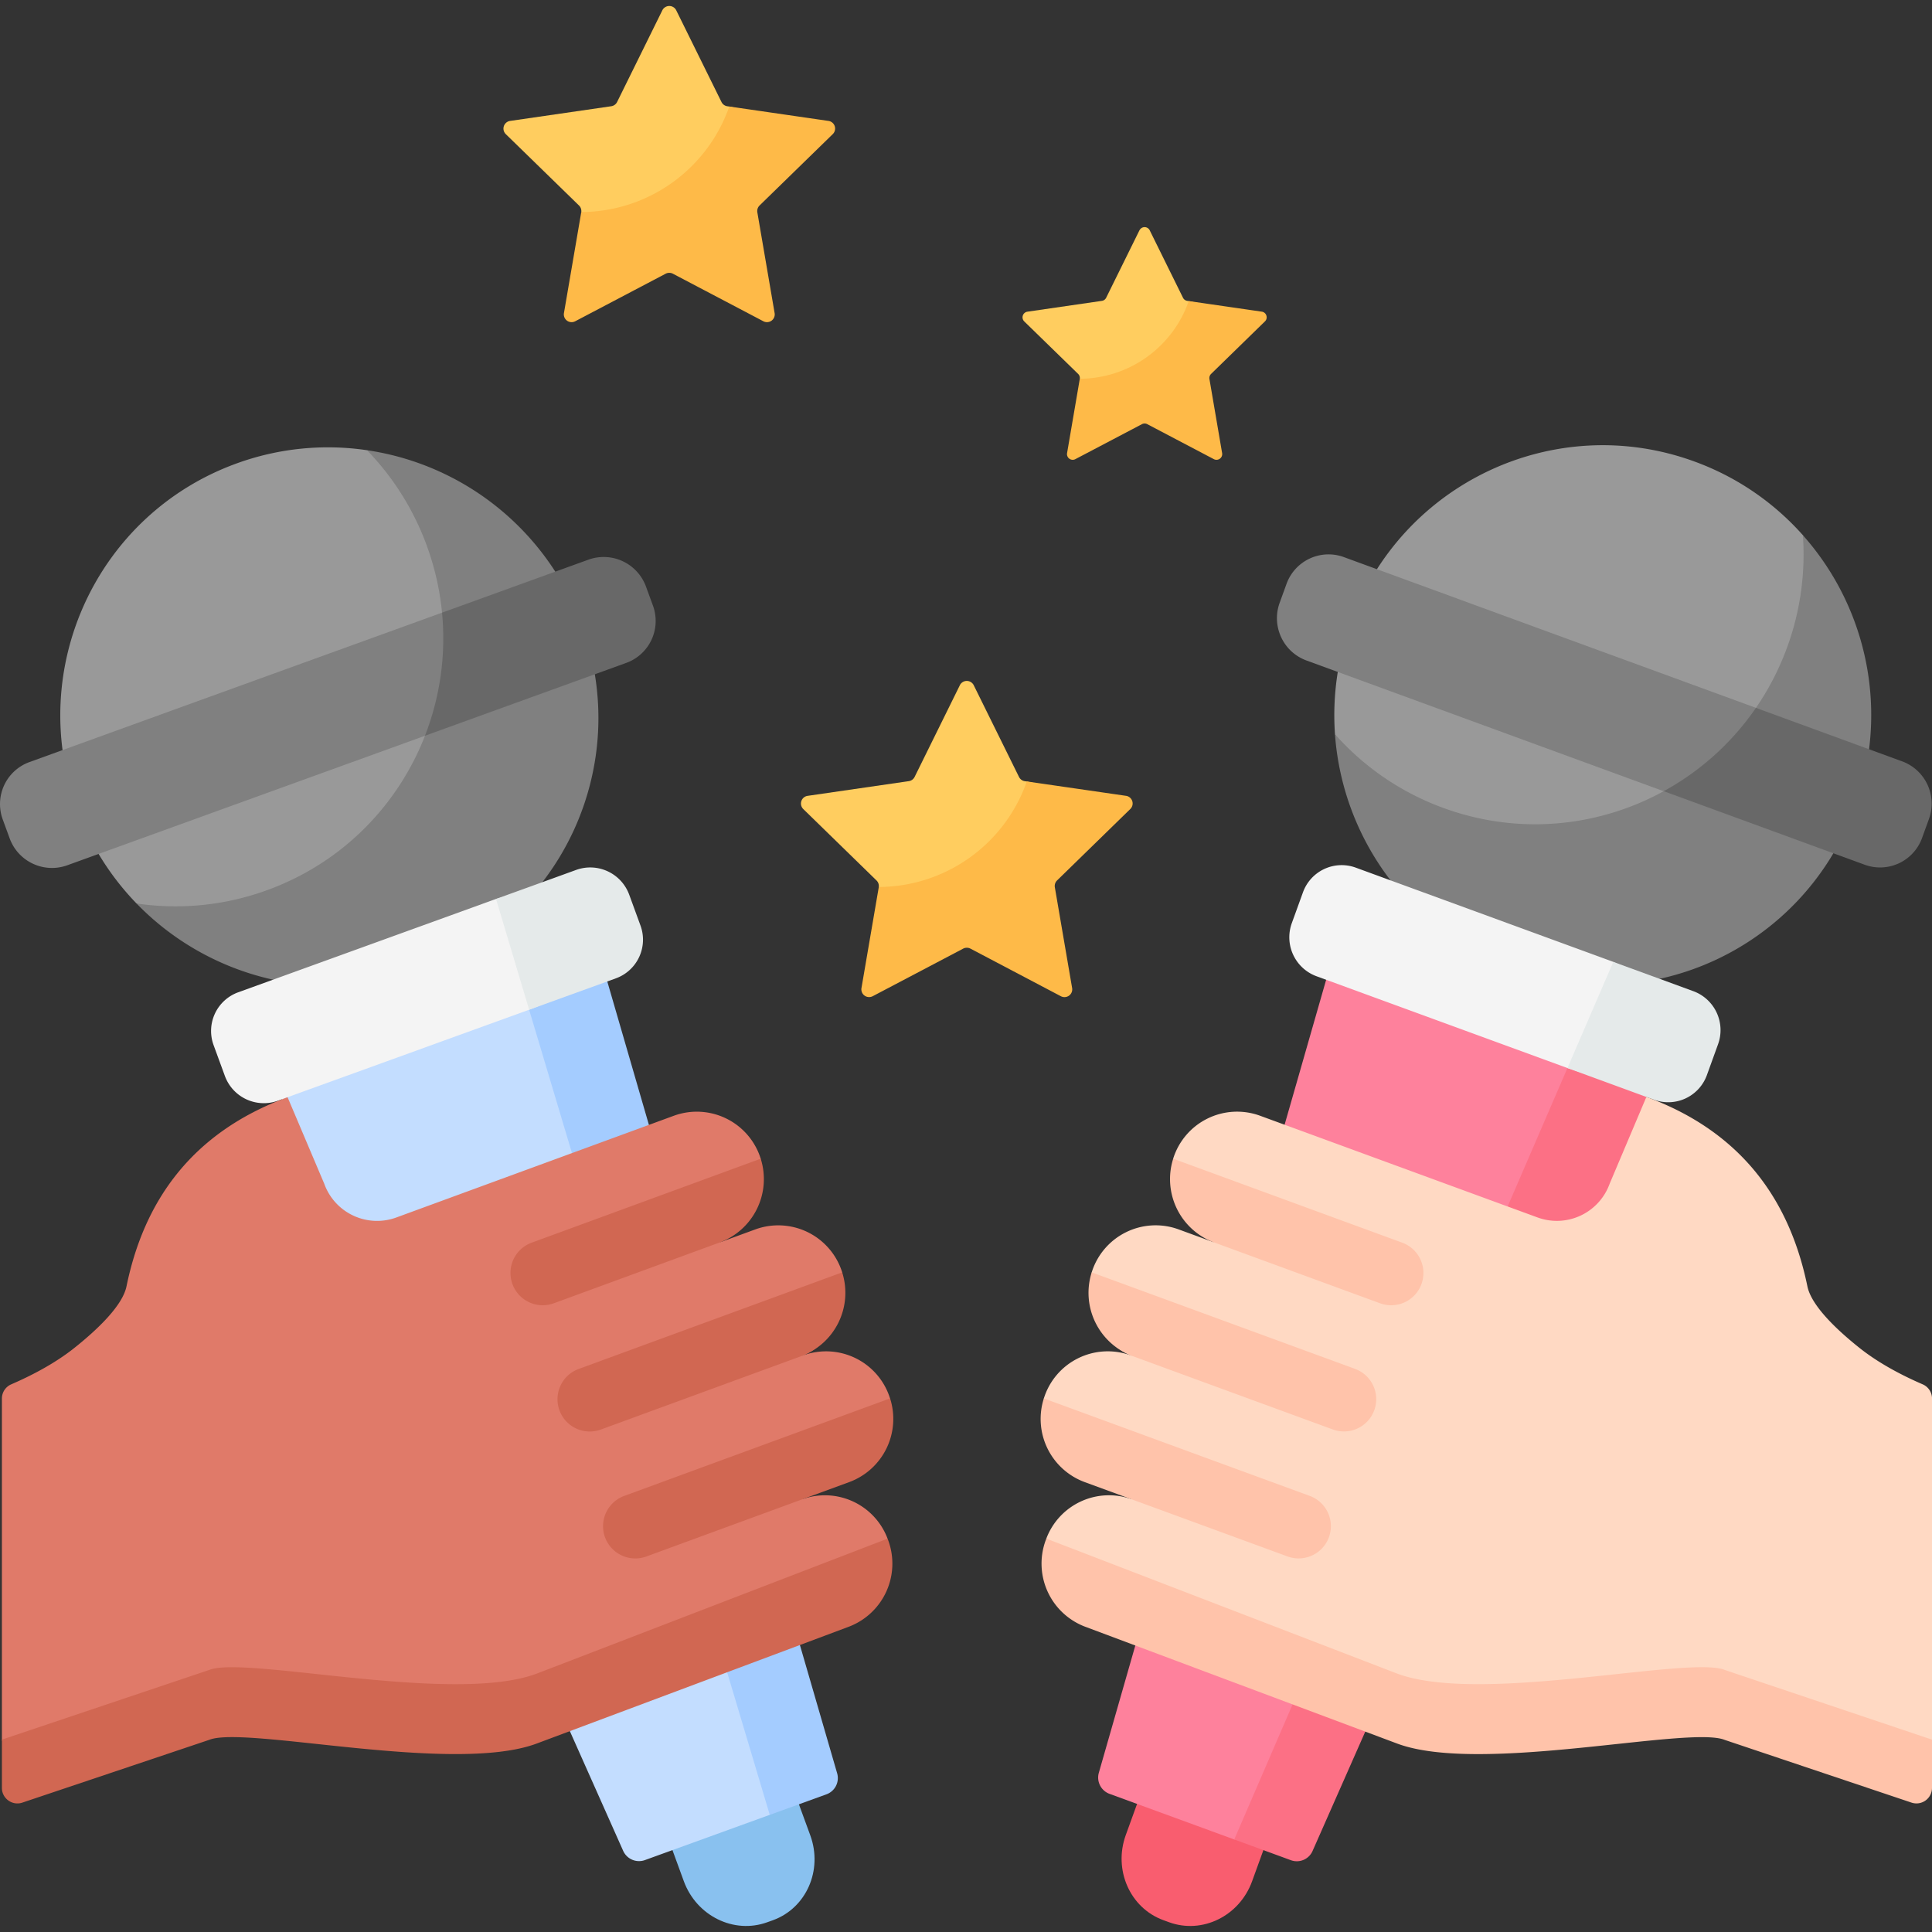 <svg xmlns="http://www.w3.org/2000/svg" width="70" height="70" fill="none"><rect width="100%" height="100%" fill="#333333" stroke="none"/><g clip-path="url(#clip0_455_4316)"><path d="M28.005 69.573l-.207.074c-1.208.438-2.561-.229-3.022-1.488l-.541-1.48 4.582-1.659.542 1.48c.46 1.26-.146 2.635-1.354 3.073z" fill="#89C1EF"></path><path d="M29.779 63.783a.624.624 0 01-.386.762l-1.503 1.21-4.525 1.64a.629.629 0 01-.787-.337l-9.933-22.305-1.57-1.812-1.253-4.527 11.772-4.262-.288 1.331 8.473 28.3z" fill="#C3DDFF"></path><path d="M21.594 34.151l7.512 25.877 1.226 4.223a.625.625 0 01-.387.76l-2.055.745-9.138-30.575 2.842-1.03z" fill="#A4CCFF"></path><path d="M20.171 22.486c1.854 5.067.172 10.826-4.88 12.655-3.725 1.348-6.883-.818-10.345-2.407a9.79 9.79 0 01-2.163-3.456C.93 24.211 3.523 18.62 8.576 16.79a9.68 9.68 0 014.721-.478c3.04 1.297 5.594 2.675 6.874 6.174z" fill="#999"></path><path d="M21.083 22.653c1.853 5.067-.74 10.658-5.793 12.488-3.724 1.348-7.744.278-10.344-2.407a9.675 9.675 0 004.724-.479c5.052-1.83 7.646-7.42 5.792-12.488a9.788 9.788 0 00-2.165-3.455 9.811 9.811 0 017.786 6.341z" fill="gray"></path><path d="M17.583 21.63L1.065 27.612a1.618 1.618 0 00-.965 2.08l.25.683a1.632 1.632 0 002.084.977l15.105-5.469c.87-1.113.474-2.829.044-4.252z" fill="gray"></path><path d="M23.406 21.255l.25.683a1.617 1.617 0 01-.965 2.08l-7.294 2.64a9.7 9.7 0 00.619-4.46l5.305-1.921a1.632 1.632 0 012.085.978z" fill="#686868"></path><path d="M22.004 35.454l-2.832 1.131-9.105 3.297a1.503 1.503 0 01-1.92-.9L7.74 37.87a1.49 1.49 0 01.89-1.917l9.342-3.383 2.646-.715a1.503 1.503 0 011.92.9l.355.782a1.49 1.49 0 01-.889 1.917z" fill="#F4F4F4"></path><path d="M22.798 32.417l.407 1.114a1.49 1.49 0 01-.89 1.916l-.278.101-2.865 1.037-1.2-4.015 1.288-.465 1.618-.587a1.503 1.503 0 011.92.9z" fill="#E5EAEA"></path><path d="M2.683 48.847c.834-.663 1.756-1.534 1.901-2.243.617-3 2.283-5.544 5.835-6.85l1.33 3.137a2.033 2.033 0 002.61 1.221l10.055-3.686a2.426 2.426 0 013.148 1.555c-.081 1.225-.313 2.383-1.48 3.033l1.284-.47a2.426 2.426 0 013.148 1.555c-.134 1.324-.255 2.584-1.483 3.034l.068-.024a2.426 2.426 0 013.149 1.558c-.173 1.428-.82 2.582-2.047 3.032l-1.145.626a2.425 2.425 0 013.102 1.422c.005.012-.093.06-.09.072l.013.032c.457 1.262-.906 2.444-2.158 2.913l-11.075 3.535c-3.043 1.116-9.914-.711-11.202-.186l-6.593 2.49a.563.563 0 01-.742-.534l-.242-1.04V50.673a.56.56 0 01.336-.515c.796-.344 1.614-.784 2.278-1.311z" fill="#E07A69"></path><path d="M.069 63.03v1.75c0 .383.377.655.741.532l6.768-2.273c1.289-.526 8.806 1.255 11.849.14l11.322-4.238a2.445 2.445 0 001.435-3.126l-.012-.032-.013-.035-12.732 4.898c-3.043 1.116-10.56-.665-11.848-.14L.069 63.03zm18.487-16.538v.001c.209.625.892.954 1.51.727l6.016-2.205a2.447 2.447 0 001.48-3.033l-8.3 3.043a1.168 1.168 0 00-.706 1.467zm13.692 4.175L22.616 54.2a1.168 1.168 0 00.804 2.194l7.347-2.694a2.44 2.44 0 001.483-3.032zM30.514 46.1l-9.548 3.5a1.168 1.168 0 00.804 2.195l7.261-2.66.037-.015a2.444 2.444 0 001.446-3.02z" fill="#D16752"></path><path d="M41.285 8.343l-1.206 2.444a.207.207 0 01-.156.114l-2.697.392a.207.207 0 00-.115.353l1.952 1.902c.046.046.069.11.06.175 0 .003.064.032.064.035l-.22 2.32a.207.207 0 00.3.218l2.107-1.213a.207.207 0 01.193 0l2.196 1.212c.151.08.33-.049.3-.218l-.396-2.434a.207.207 0 01.06-.183l1.623-1.726a.207.207 0 00-.115-.353l-2.164-.472-.052-.008a.207.207 0 01-.157-.113l-1.206-2.444a.207.207 0 00-.37 0z" fill="#FFCD5F"></path><path d="M43.88 13.548a.208.208 0 00-.06.183l.46 2.687a.207.207 0 01-.3.218l-2.412-1.268a.211.211 0 00-.193 0l-2.413 1.268a.207.207 0 01-.3-.218l.46-2.687.002-.008a4.201 4.201 0 003.947-2.815l2.646.384c.17.025.237.234.113.354l-1.95 1.902z" fill="#FEBA48"></path><path d="M34.776 24.83l-1.638 3.32a.281.281 0 01-.212.153l-3.664.532a.281.281 0 00-.156.48l2.651 2.585a.28.28 0 01.083.237c0 .004.087.044.086.047l-.298 3.151c-.04.23.202.405.408.297l2.862-1.649a.281.281 0 01.262 0l2.982 1.648a.281.281 0 00.408-.297l-.537-3.306a.281.281 0 01.08-.25l2.205-2.343a.281.281 0 00-.156-.48l-2.94-.641-.07-.01a.28.28 0 01-.212-.155l-1.639-3.32a.281.281 0 00-.505 0z" fill="#FFCD5F"></path><path d="M38.3 31.9a.282.282 0 00-.081.248l.626 3.65a.281.281 0 01-.408.297L35.16 34.37a.286.286 0 00-.261 0l-3.278 1.724a.281.281 0 01-.408-.297l.626-3.65.001-.01a5.707 5.707 0 005.363-3.824l3.593.521a.28.28 0 01.155.48L38.3 31.9z" fill="#FEBA48"></path><path d="M23.997.375l-1.638 3.32a.282.282 0 01-.212.154l-3.664.532a.281.281 0 00-.156.48l2.651 2.584a.28.28 0 01.083.237c0 .004.087.044.086.048l-.298 3.15c-.04.23.202.406.408.297L24.12 9.53a.281.281 0 01.262 0l2.982 1.647a.281.281 0 00.408-.297l-.537-3.306a.281.281 0 01.08-.249l2.205-2.343a.281.281 0 00-.156-.48l-2.94-.642-.07-.01a.281.281 0 01-.213-.154L24.502.375a.281.281 0 00-.505 0z" fill="#FFCD5F"></path><path d="M27.521 7.445a.282.282 0 00-.081.249l.626 3.65a.281.281 0 01-.408.296L24.38 9.917a.286.286 0 00-.262 0l-3.277 1.723a.281.281 0 01-.408-.297l.626-3.65.001-.01a5.707 5.707 0 005.363-3.824l3.593.522a.28.28 0 01.155.48l-2.65 2.584z" fill="#FEBA48"></path><path d="M42.354 69.645l-.206-.075c-1.207-.442-1.815-1.822-1.359-3.083l.537-1.482 4.577 1.675-.537 1.481c-.457 1.261-1.805 1.926-3.012 1.484z" fill="#F95D6F"></path><path d="M47.434 66.35a.623.623 0 01-.785.336l-1.93-.039-4.52-1.653a.629.629 0 01-.386-.764l8.64-30.141 11.758 4.302-1.076.834-11.701 27.126z" fill="#FE819C"></path><path d="M60.211 38.39l-.558 1.352-.224 2.896-1.73 1.444-8.366 18.96-1.776 4.022a.624.624 0 01-.785.335l-2.053-.752 12.653-29.295 2.84 1.038z" fill="#FC7085"></path><path d="M66.62 28.54c-1.838 5.073-6.827 8.403-11.874 6.556-3.72-1.361-4.746-5.051-6.377-8.493a9.79 9.79 0 01.565-4.037c1.837-5.074 7.417-7.69 12.464-5.843a9.678 9.678 0 013.924 2.668c1.496 2.948 2.566 5.645 1.297 9.148z" fill="#999"></path><path d="M67.21 29.253c-1.837 5.073-7.417 7.69-12.464 5.843-3.72-1.36-6.111-4.765-6.377-8.493a9.674 9.674 0 003.926 2.67c5.046 1.846 10.627-.77 12.465-5.844a9.79 9.79 0 00.562-4.037 9.811 9.811 0 011.888 9.861z" fill="gray"></path><path d="M65.187 26.22l-16.498-6.036a1.619 1.619 0 00-2.077.974l-.248.683c-.306.846.128 1.78.97 2.089l15.085 5.52c1.383-.293 2.182-1.863 2.768-3.23z" fill="gray"></path><path d="M69.889 29.675l-.248.683a1.617 1.617 0 01-2.076.974l-7.285-2.666a9.697 9.697 0 003.341-3.019l5.3 1.939a1.632 1.632 0 01.968 2.089z" fill="#686868"></path><path d="M59.688 39.652l-2.897-.955-9.094-3.327a1.503 1.503 0 01-.892-1.924l.403-1.113a1.49 1.49 0 011.913-.897l9.332 3.414 2.486 1.153a1.503 1.503 0 01.892 1.924l-.23.828a1.49 1.49 0 01-1.913.897z" fill="#F4F4F4"></path><path d="M62.248 37.836l-.403 1.114a1.49 1.49 0 01-1.914.896l-.278-.101-2.861-1.048 1.66-3.846 1.287.47 1.616.592a1.503 1.503 0 01.893 1.923z" fill="#E5EAEA"></path><path d="M67.385 48.847c-.833-.663-1.755-1.534-1.9-2.243-.617-3-2.281-5.556-5.833-6.861L58.32 42.89a2.033 2.033 0 01-2.61 1.221l-10.056-3.686a2.426 2.426 0 00-3.148 1.556c.082 1.224.313 2.383 1.48 3.032l-1.283-.47a2.426 2.426 0 00-3.148 1.555c.133 1.324.254 2.584 1.483 3.034l-.069-.024a2.426 2.426 0 00-3.148 1.558c.173 1.428.819 2.582 2.046 3.032l1.145.626a2.426 2.426 0 00-3.102 1.422c-.004.012.094.06.09.072l-.012.032c-.458 1.262.906 2.444 2.157 2.913l11.076 3.535c3.043 1.116 9.914-.711 11.202-.186l6.593 2.49a.563.563 0 00.742-.534l.243-1.04V50.673a.56.56 0 00-.337-.515c-.796-.344-1.614-.784-2.279-1.311z" fill="#FFD9C3"></path><path d="M70 63.03v1.75a.563.563 0 01-.742.532L62.49 63.04c-1.288-.526-8.805 1.255-11.848.14L39.32 58.94a2.445 2.445 0 01-1.435-3.126l.011-.032c.005-.011.008-.024.014-.035l12.732 4.898c3.043 1.116 10.56-.665 11.848-.14L70 63.03zM51.513 46.492v.001a1.168 1.168 0 01-1.511.727l-6.015-2.205a2.447 2.447 0 01-1.48-3.033l8.3 3.043c.593.218.906.868.706 1.467zM37.82 50.667l9.634 3.532a1.168 1.168 0 01-.804 2.194L39.303 53.7a2.44 2.44 0 01-1.483-3.032zm1.735-4.567l9.548 3.5a1.169 1.169 0 01-.805 2.195l-7.26-2.66L41 49.12a2.444 2.444 0 01-1.446-3.02z" fill="#FFC3AA"></path></g><defs><clipPath id="clip0_455_4316"><path fill="#fff" d="M0 0h70v70H0z"></path></clipPath></defs></svg>